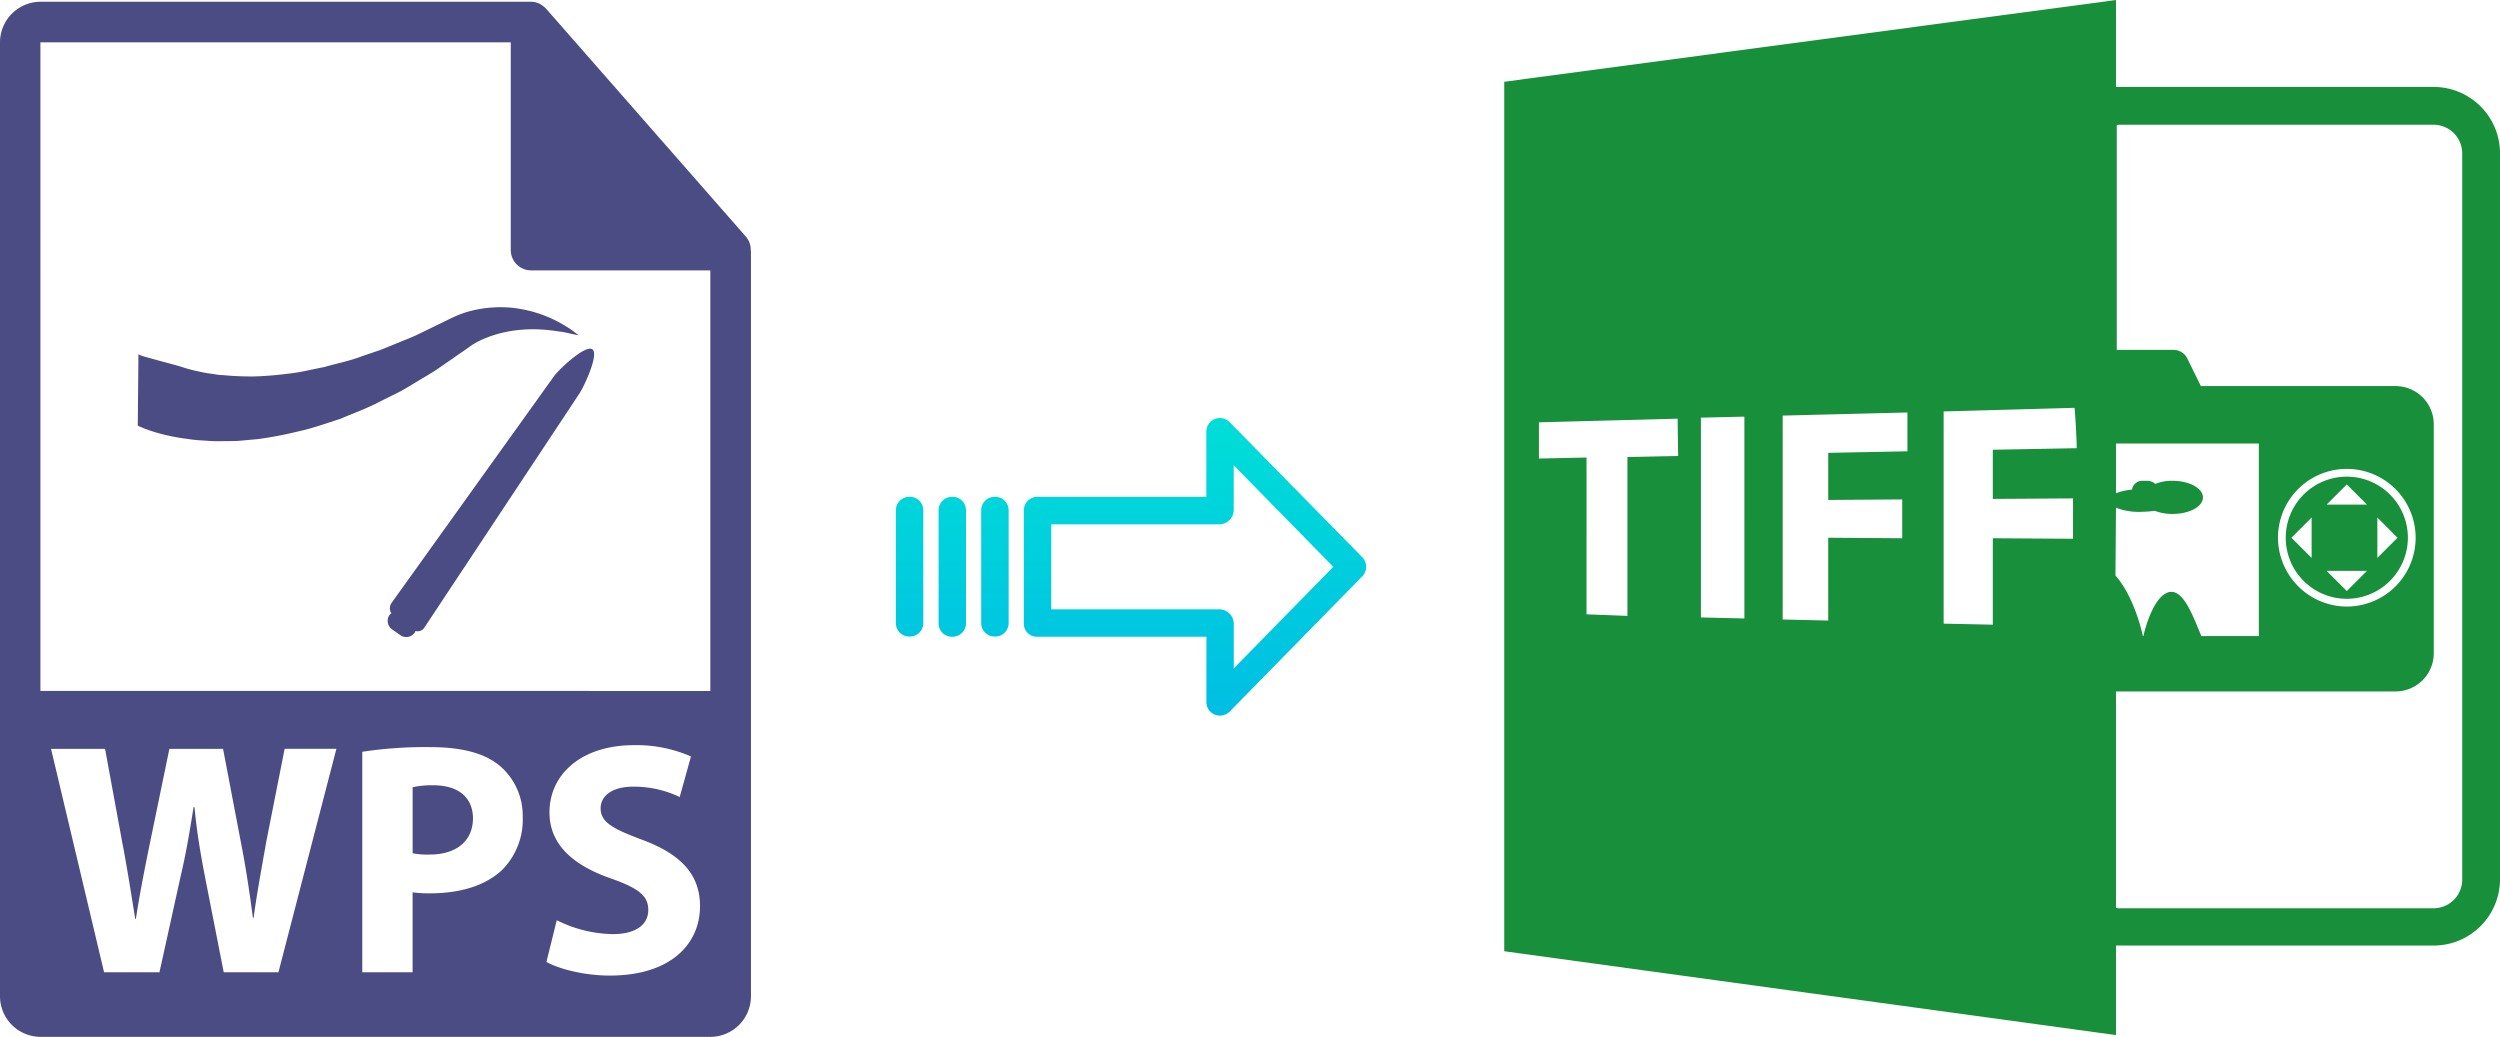 <svg xmlns="http://www.w3.org/2000/svg" xmlns:xlink="http://www.w3.org/1999/xlink" viewBox="0 0 483.05 200.34"><defs><style>.cls-1{fill:#188f3b;}.cls-2{fill:url(#linear-gradient);}.cls-3{fill:url(#linear-gradient-2);}.cls-4{fill:url(#linear-gradient-3);}.cls-5{fill:url(#linear-gradient-4);}.cls-6{fill:#4c4c84;}</style><linearGradient id="linear-gradient" x1="230.88" y1="135.98" x2="230.88" y2="16.78" gradientTransform="matrix(1, 0, 0, -1, 0, 186.67)" gradientUnits="userSpaceOnUse"><stop offset="0" stop-color="#00efd1"/><stop offset="1" stop-color="#00acea"/></linearGradient><linearGradient id="linear-gradient-2" x1="192.23" y1="135.98" x2="192.23" y2="16.78" xlink:href="#linear-gradient"/><linearGradient id="linear-gradient-3" x1="183.99" y1="135.98" x2="183.99" y2="16.78" xlink:href="#linear-gradient"/><linearGradient id="linear-gradient-4" x1="175.74" y1="135.98" x2="175.74" y2="16.78" xlink:href="#linear-gradient"/></defs><title>wps to tiff</title><g id="Layer_2" data-name="Layer 2"><g id="Layer_7" data-name="Layer 7"><path class="cls-1" d="M408.85,182.7h61.4a12.82,12.82,0,0,0,12.8-12.8V29.6a12.82,12.82,0,0,0-12.8-12.8h-61.4V0L290.65,15.8v168L408.85,200Zm0-84.6a12.05,12.05,0,0,0,4.7.8,24.58,24.58,0,0,0,2.8-.2,9.34,9.34,0,0,0,3.4.6c3.3,0,5.9-1.4,5.9-3.2s-2.7-3.2-5.9-3.2a8.45,8.45,0,0,0-3.3.6,2.53,2.53,0,0,0-1.5-.6h-.9a2,2,0,0,0-2.1,1.7,11.86,11.86,0,0,0-3.1.7V85.7h27.6v37.2h-11.1c-1.5-3.5-3.4-9.1-6.2-8.5-3.1.7-4.8,7.5-5,8.5h-.1c-.2-.9-1.7-7.6-5.3-11.7l.1-13.1Zm.8-74h60.6a5.55,5.55,0,0,1,5.5,5.5V170a5.55,5.55,0,0,1-5.5,5.5h-60.6a2.2,2.2,0,0,1-.8-.1V133.6h54a7.38,7.38,0,0,0,7.4-7.4V82a7.38,7.38,0,0,0-7.4-7.4h-37.6l-2.7-5.5a3,3,0,0,0-2.6-1.5H409V24.2A1.48,1.48,0,0,1,409.65,24.1Zm30.5,79.8a13.3,13.3,0,1,1,13.3,13.3A13.36,13.36,0,0,1,440.15,103.9ZM324.25,88.1l-9.8.2V119l-7.9-.3V88.4l-9.2.2v-7l26.8-.7.1,7.2Zm12.8,31.4-8.4-.2V80.7l8.4-.2Zm31.5-32.3-15.3.3v9.1l14.3-.1V104l-14.3-.1v16l-8.8-.2V80.3l24.1-.6v7.5Zm32,16.9-15.5-.1v16.7l-9.5-.2v-41l25.3-.7c.2,2.3.3,4.6.4,6.8h0v1l-16.2.3v9.5l15.5-.1v7.8Z"/><path class="cls-1" d="M465.25,103.9a11.8,11.8,0,1,0-11.8,11.8A11.82,11.82,0,0,0,465.25,103.9Zm-5.9-3.9,3.9,3.9-3.9,3.9V100Zm-5.9-6.4,3.9,3.9h-7.8Zm-6.8,14.2-3.9-3.9,3.9-3.9Zm10.7,2.5-3.9,3.9-3.9-3.9Z"/></g><g id="Layer_3" data-name="Layer 3"><path class="cls-2" d="M237.58,81.56a2.62,2.62,0,0,0-4.49,1.85V96H200.48a2.6,2.6,0,0,0-2.65,2.54v22a2.46,2.46,0,0,0,.77,1.79,2.58,2.58,0,0,0,1.88.7h32.62v12.59a2.63,2.63,0,0,0,1.62,2.46,2.6,2.6,0,0,0,1,.19,2.64,2.64,0,0,0,1.89-.79l25.6-26.11a2.65,2.65,0,0,0,0-3.71Zm.81,47.59v-8.63a2.8,2.8,0,0,0-2.7-2.78H203.12V101.31h32.56a2.81,2.81,0,0,0,2.7-2.78V89.9l19.24,19.62Z"/><path class="cls-3" d="M192.24,96h0a2.59,2.59,0,0,0-2.65,2.54v0l0,21.89a2.58,2.58,0,0,0,2.59,2.56h.06a2.59,2.59,0,0,0,2.65-2.54v0l0-21.89A2.58,2.58,0,0,0,192.3,96Z"/><path class="cls-4" d="M184,96h0a2.6,2.6,0,0,0-2.65,2.54v21.93a2.57,2.57,0,0,0,2.58,2.56H184a2.6,2.6,0,0,0,2.65-2.54V98.57A2.56,2.56,0,0,0,184.06,96Z"/><path class="cls-5" d="M175.75,96h0a2.59,2.59,0,0,0-2.65,2.54v0l0,21.89a2.58,2.58,0,0,0,2.59,2.56h.06a2.59,2.59,0,0,0,2.65-2.54v0l0-21.89A2.58,2.58,0,0,0,175.81,96Z"/><path class="cls-6" d="M83.73,151.73a16.87,16.87,0,0,0-4,.38v12.75a14.43,14.43,0,0,0,3.27.26c5.19,0,8.39-2.63,8.39-7.05C91.35,154.1,88.59,151.73,83.73,151.73Z"/><path class="cls-6" d="M145.06,48.27a3.87,3.87,0,0,0-.93-2.54l-38.57-44s0,0,0,0a4,4,0,0,0-.77-.66L104.5.85a4,4,0,0,0-.77-.33l-.21-.07a4,4,0,0,0-.9-.11H7.84A7.85,7.85,0,0,0,0,8.18V192.5a7.85,7.85,0,0,0,7.84,7.84H137.25a7.85,7.85,0,0,0,7.85-7.84V48.71C145.1,48.56,145.07,48.42,145.06,48.27ZM53.8,187.86H43.23l-3.65-18.58c-.83-4.36-1.54-8.39-2-13.32H37.4c-.77,4.87-1.47,9-2.49,13.32l-4.1,18.58H20.11L9.86,144.69H20.3l3.27,17.8c1,5.13,1.85,10.7,2.56,15.06h.13c.7-4.68,1.73-9.87,2.82-15.19l3.65-17.67H43.1l3.47,18.19c1,5.05,1.66,9.67,2.3,14.47H49c.64-4.8,1.6-9.86,2.5-15L55,144.68H65Zm43.25-19.8c-3.33,3.15-8.26,4.55-14,4.55a24.35,24.35,0,0,1-3.33-.19v15.44H70v-42.6a80.1,80.1,0,0,1,13.19-.9c6,0,10.32,1.16,13.2,3.46a12.65,12.65,0,0,1,4.61,10A13.79,13.79,0,0,1,97.05,168.06Zm20.76,20.44c-4.93,0-9.8-1.28-12.23-2.63l2-8.07a24.89,24.89,0,0,0,10.83,2.69c4.48,0,6.85-1.85,6.85-4.67s-2-4.23-7.23-6.09c-7.18-2.5-11.86-6.47-11.86-12.75,0-7.37,6.15-13,16.34-13a26.33,26.33,0,0,1,11,2.18L131.33,154a20.44,20.44,0,0,0-9-2c-4.23,0-6.28,1.92-6.28,4.16,0,2.75,2.43,4,8,6.09,7.62,2.82,11.21,6.79,11.21,12.87C135.24,182.35,129.66,188.5,117.81,188.5Zm-110-55V8.18H98.69V48.31a3.93,3.93,0,0,0,3.93,3.93h34.63v81.27Z"/><path class="cls-6" d="M80.91,73.53c1.18-.73,2.39-1.39,3.5-2.15l3.28-2.26c1-.72,2.23-1.52,3.06-2.14a14,14,0,0,1,2.52-1.42,22.75,22.75,0,0,1,5.58-1.62,27.38,27.38,0,0,1,5.16-.3,34.94,34.94,0,0,1,4.12.43c1.18.13,2.07.42,2.71.52l1,.2-.8-.59a20.67,20.67,0,0,0-2.37-1.56,24.21,24.21,0,0,0-4.07-1.89,25,25,0,0,0-5.83-1.3,23.43,23.43,0,0,0-7.29.5,19.54,19.54,0,0,0-4,1.39L84.06,63l-3.37,1.64c-1.14.55-2.34,1-3.52,1.49L73.6,67.58l-3.66,1.25c-2.41.93-4.92,1.4-7.31,2.1-2.44.46-4.8,1.08-7.12,1.29a63.38,63.38,0,0,1-6.61.52c-2.09,0-4-.08-5.79-.26-.89,0-1.71-.2-2.5-.3a20.49,20.49,0,0,1-2.19-.4A27.9,27.9,0,0,1,35,70.86c-.88-.28-7.44-2-7.76-2.17l-.49-.23-.13,13.8,1.28.54a30.45,30.45,0,0,0,3.33,1.06,39.37,39.37,0,0,0,4.94.94,27.19,27.19,0,0,0,3,.31c1,.06,2.16.17,3.3.14s2.33,0,3.54-.06l3.75-.34a70.81,70.81,0,0,0,7.84-1.49c2.7-.56,5.34-1.54,8.05-2.39,2.6-1.11,5.32-2.07,7.82-3.41l3.81-1.9C78.53,75,79.72,74.23,80.91,73.53Z"/><path class="cls-6" d="M114.45,67.49c-1.35-.93-6.53,3.93-7.46,5.28L75.61,116.56a1.83,1.83,0,0,0,0,1.94,2.35,2.35,0,0,0-.33.3,2,2,0,0,0,.51,2.83l1.54,1.08a2,2,0,0,0,2.83-.5c.06-.09.08-.2.13-.29a1.54,1.54,0,0,0,1.65-.57l29.94-45.2C112.81,74.8,115.8,68.43,114.45,67.49Z"/></g></g></svg>